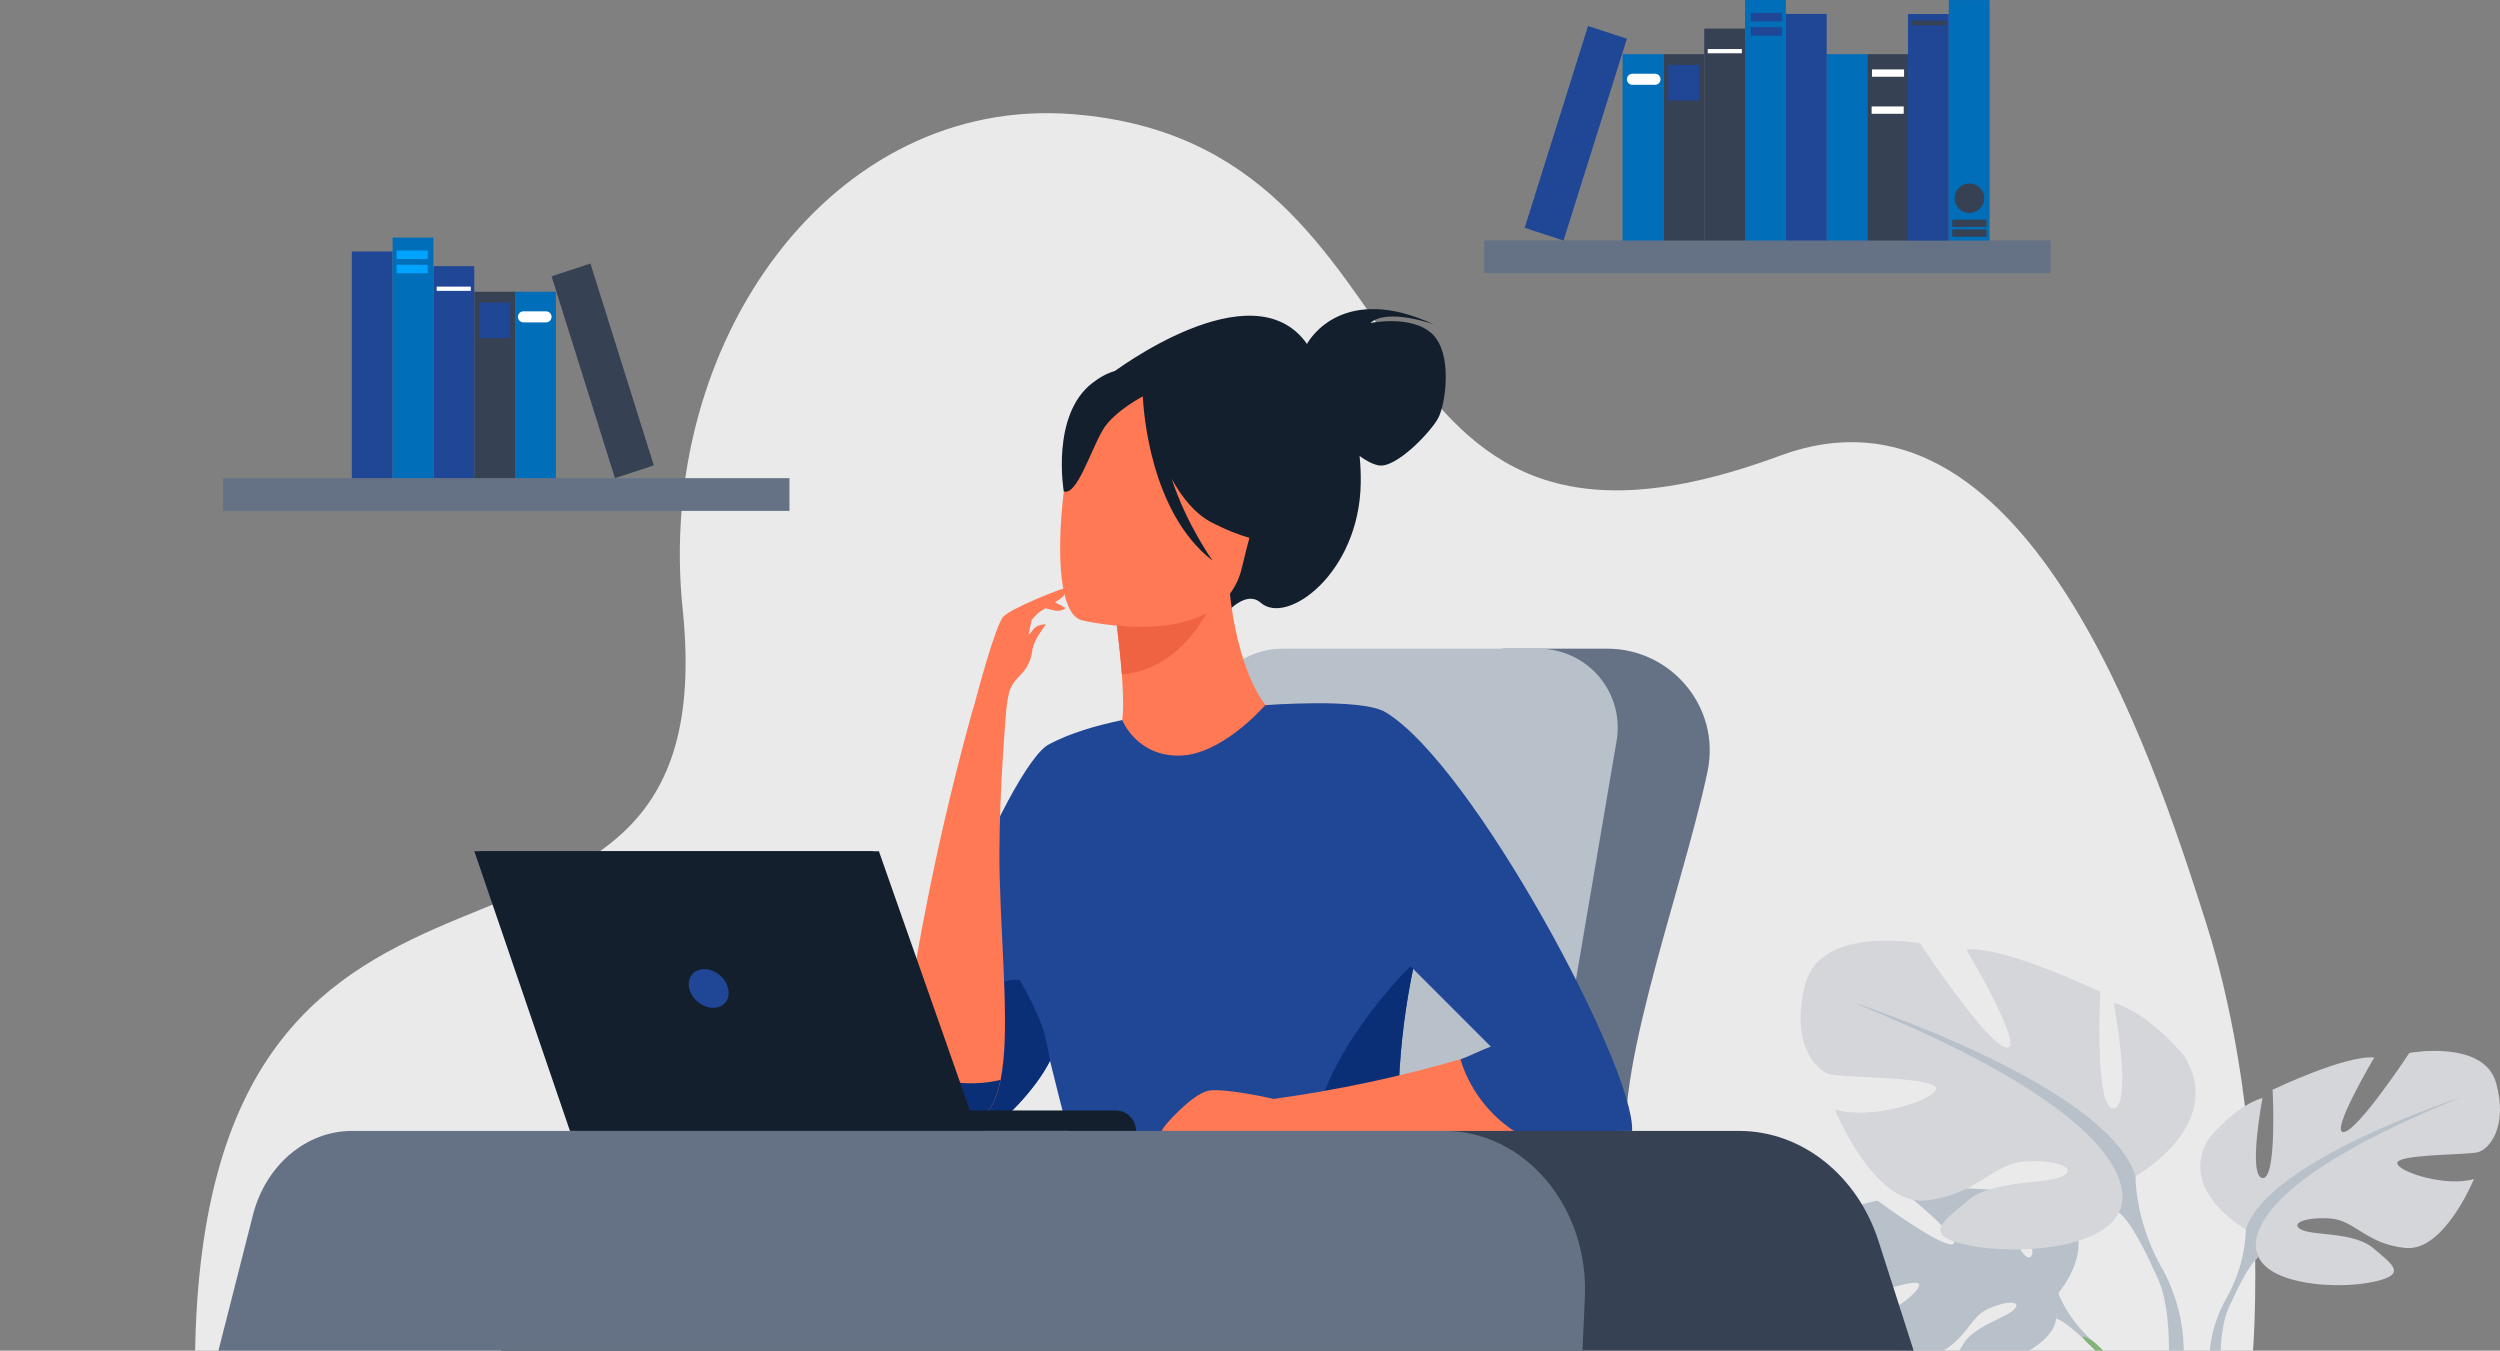 <svg width="509" height="275" viewBox="0 0 509 275" fill="none" xmlns="http://www.w3.org/2000/svg">
<rect x="0" y="0" width="509" height="275" fill="#808080" stroke="none"/>
<g clip-path="url(#clip0_395_1395)">
<path d="M39.709 276.44L356.852 275.497L371.142 275.459L389.825 275.407H391.662H397.585H400.947L406.819 275.389H409.359L458.694 275.253C458.694 275.253 459.978 259.714 458.384 238.393C457.942 232.554 457.289 226.279 456.336 219.775C456.014 217.604 455.66 215.412 455.273 213.198C454.6 209.379 453.81 205.507 452.909 201.621C452.845 201.331 452.778 201.058 452.713 200.773C451.692 196.49 450.519 192.188 449.167 187.925C437.603 151.376 411.714 74.525 362.405 92.781C271.729 126.361 295.464 29.539 218.66 23.265C169.366 19.216 133.362 69.731 138.991 124.03C148.515 215.848 41.108 149.28 39.709 276.44Z" fill="#EAEAEA"/>
<path d="M295.115 238.117L305.897 132.067H327.191C340.353 132.067 350.298 144.05 347.686 156.898C347.636 157.14 347.587 157.382 347.534 157.629C342.269 182.198 326.767 223.044 332.052 238.108L295.115 238.117Z" fill="#657285"/>
<path d="M231.929 213.041C236.317 191.589 241.529 164.355 245.276 145.075C245.986 141.413 247.955 138.112 250.843 135.738C253.732 133.364 257.361 132.066 261.106 132.067H313.244C315.595 132.067 317.918 132.579 320.049 133.567C322.18 134.554 324.069 135.994 325.583 137.786C327.096 139.577 328.198 141.676 328.812 143.936C329.425 146.196 329.534 148.562 329.133 150.869L316.555 224.791C315.854 228.818 313.638 232.427 310.357 234.883C307.077 237.339 302.979 238.457 298.9 238.009L245.975 232.201C243.747 231.959 241.593 231.256 239.653 230.138C237.713 229.02 236.028 227.511 234.706 225.708C233.385 223.905 232.455 221.847 231.977 219.666C231.499 217.485 231.482 215.229 231.929 213.041Z" fill="#B8C1C9"/>
<path d="M370.059 254.446C370.747 262.267 375.181 264.684 377.132 264.475C379.083 264.265 390.488 259.931 390.736 261.521C390.985 263.111 384.12 268.311 379.311 268.555C379.311 268.555 388.379 278.523 394.422 275.648C400.465 272.773 400.968 268.209 404.73 266.499C408.491 264.789 411.7 264.792 410.147 266.537C408.593 268.282 401.787 269.977 399.637 273.766C399.131 274.661 398.634 275.485 398.256 276.213L410.957 276.187C414.985 274.195 418.378 271.445 418.632 268.483C418.65 268.255 418.67 268.04 418.685 267.833L419.077 263.275C419.077 263.275 425.599 255.701 422.209 249.413C421.564 248.25 420.684 247.233 419.624 246.427C419.624 246.427 413.545 242.76 408.588 243.06C408.588 243.06 412.431 249.468 413.51 253.287C413.894 254.63 413.932 255.649 413.338 255.952C412.691 256.287 411.855 255.32 410.998 253.767C408.825 249.882 406.473 242.323 406.473 242.323C406.473 242.323 402.817 241.971 398.657 241.918C396.791 241.892 394.823 241.918 393.038 242.084C391.07 242.256 389.324 242.577 388.189 243.118L388.853 243.669C389.473 244.187 390.467 245.026 391.573 245.999C394.855 248.889 399.116 252.963 397.522 253.33C396.232 253.622 392.184 251.23 388.581 248.854C385.226 246.643 382.26 244.444 382.26 244.444C382.26 244.444 369.375 246.625 370.059 254.446Z" fill="#B8C1C9"/>
<path d="M376.386 254.659C376.386 254.659 411.355 253.316 419.077 263.275C419.077 263.275 420.785 268.369 426.041 273.006L426.86 275.229C426.86 275.229 420.8 268.867 418.632 268.483C418.632 268.483 422.022 256.15 376.386 254.659Z" fill="#B8C1C9"/>
<path d="M424.57 272.951C424.862 273.277 425.319 273.723 425.962 274.314H425.977C426.199 274.52 426.415 274.741 426.626 274.978C426.959 275.348 427.271 275.737 427.559 276.143H429.191C428.264 274.979 427.208 273.924 426.041 272.997C425.909 272.927 422.897 271.113 424.57 272.951Z" fill="#82B378"/>
<path d="M457.251 250.324C457.251 250.324 443.144 242.46 449.728 231.782C449.728 231.782 454.993 225.225 460.638 223.539C460.638 223.539 457.625 239.46 460.638 239.85C463.651 240.241 462.706 221.867 462.706 221.867C462.706 221.867 477.565 214.748 483.397 215.31C483.397 215.31 474.181 230.859 477.191 230.486C480.2 230.113 490.546 214.375 490.546 214.375C490.546 214.375 505.782 211.565 508.228 220.556C510.673 229.548 506.724 234.045 504.466 234.604C502.208 235.164 487.724 234.98 488.086 236.853C488.449 238.726 498.245 241.723 503.7 240.037C503.7 240.037 497.68 254.836 489.78 254.088C481.879 253.339 479.434 248.466 474.541 248.093C469.647 247.72 466.076 249.028 468.524 250.339C470.972 251.65 479.244 250.77 483.196 254.126C487.147 257.481 490.344 259.532 483.005 261.029C475.667 262.526 462.504 261.591 459.869 255.972L457.251 250.324Z" fill="#D5D6DA"/>
<path d="M501.269 223.344C501.269 223.344 461.764 236.081 457.251 250.316C457.251 250.316 457.438 256.686 453.489 264.006V266.817C453.489 266.817 457.625 257.263 459.883 255.952C459.883 255.937 451.044 243.573 501.269 223.344Z" fill="#B8C1C9"/>
<path d="M449.83 276.123H452.088C452.161 272.872 452.539 269.219 453.653 266.441C453.791 266.094 453.946 265.759 454.106 265.442C454.574 264.527 454.893 263.854 455.092 263.368C456.245 260.548 453.486 264.011 453.486 264.011C451.299 267.693 450.044 271.85 449.83 276.123Z" fill="#B8C1C9"/>
<path d="M434.804 239.466C434.804 239.466 453.402 229.096 444.723 215.022C444.723 215.022 437.782 206.38 430.344 204.158C430.344 204.158 434.31 225.147 430.344 225.639C426.377 226.131 427.615 201.935 427.615 201.935C427.615 201.935 408.017 192.55 400.339 193.293C400.339 193.293 412.49 213.787 408.529 213.292C404.569 212.797 390.926 192.058 390.926 192.058C390.926 192.058 370.84 188.353 367.617 200.214C364.394 212.074 369.6 217.981 372.59 218.733C375.579 219.484 394.659 219.228 394.164 221.698C393.67 224.168 380.774 228.106 373.581 225.895C373.581 225.895 381.517 245.411 391.933 244.415C402.349 243.418 405.569 237.007 412.016 236.512C418.462 236.017 423.175 237.747 419.951 239.475C416.728 241.202 405.818 240.057 400.611 244.45C395.405 248.842 391.187 251.574 400.86 253.549C410.533 255.524 427.887 254.292 431.359 246.885L434.804 239.466Z" fill="#D5D6DA"/>
<path d="M376.781 203.91C376.781 203.91 428.846 220.702 434.804 239.466C434.804 239.466 434.559 247.863 439.777 257.493V261.195C439.777 261.195 434.322 248.603 431.347 246.876C431.335 246.876 442.989 230.579 376.781 203.91Z" fill="#B8C1C9"/>
<path d="M437.648 256.639C437.911 257.286 438.329 258.174 438.949 259.383C439.166 259.803 439.362 260.242 439.534 260.7C441.318 265.148 441.672 271.288 441.605 276.137H444.592C444.948 265.36 439.748 257.496 439.748 257.496C439.683 257.391 436.144 252.972 437.648 256.639Z" fill="#B8C1C9"/>
<path d="M302.194 55.619L417.509 55.619V48.957L302.194 48.957V55.619Z" fill="#657285"/>
<path d="M380.171 48.984H388.484V11.025H380.171V48.984Z" fill="#364154"/>
<path d="M338.668 48.984H346.981V11.025H338.668V48.984Z" fill="#364154"/>
<path d="M371.864 48.984H380.174V11.025H371.864V48.984Z" fill="#016EB9"/>
<path d="M346.984 48.981H355.294V5.817H346.984V48.981Z" fill="#364154"/>
<path d="M388.464 49.004H396.776V2.854H388.464V49.004Z" fill="#204796"/>
<path d="M396.779 48.992H405.089V0.012H396.779V48.992Z" fill="#016EB9"/>
<path d="M330.361 48.984H338.671V11.025H330.361V48.984Z" fill="#016EB9"/>
<path d="M363.601 48.981H371.914V2.831H363.601V48.981Z" fill="#204796"/>
<path d="M355.294 48.984H363.604V-4.95911e-05H355.294V48.984Z" fill="#016EB9"/>
<path d="M310.422 46.386L318.334 48.981L331.242 7.885L323.327 5.287L310.422 46.386Z" fill="#204796"/>
<path d="M339.645 20.462H345.931V13.227H339.645V20.462Z" fill="#204796"/>
<path d="M356.455 4.357L362.797 4.357V2.636L356.455 2.636V4.357Z" fill="#204796"/>
<path d="M356.455 7.259L362.797 7.259V5.537L356.455 5.537V7.259Z" fill="#204796"/>
<path d="M347.692 10.847H354.639V9.985H347.692V10.847Z" fill="white"/>
<path d="M389.245 5.144L396.279 5.144V4.197L389.245 4.197V5.144Z" fill="#364154"/>
<path d="M397.47 48.194H404.466V46.703H397.47V48.194Z" fill="#364154"/>
<path d="M397.47 46.208H404.466V44.717H397.47V46.208Z" fill="#364154"/>
<path d="M400.971 43.374C401.368 43.374 401.762 43.296 402.129 43.144C402.496 42.993 402.83 42.771 403.11 42.491C403.391 42.211 403.614 41.878 403.766 41.513C403.918 41.147 403.996 40.755 403.995 40.359C403.995 39.56 403.677 38.794 403.109 38.229C402.542 37.665 401.773 37.347 400.971 37.347C400.573 37.347 400.18 37.425 399.813 37.576C399.445 37.727 399.112 37.949 398.83 38.228C398.549 38.508 398.326 38.84 398.174 39.206C398.022 39.571 397.943 39.963 397.943 40.359C397.943 41.159 398.262 41.925 398.83 42.491C399.398 43.056 400.168 43.374 400.971 43.374Z" fill="#364154"/>
<path d="M381.134 15.624H387.668V14.133H381.134V15.624Z" fill="white"/>
<path d="M381.063 23.165H387.598V21.671H381.063V23.165Z" fill="white"/>
<path d="M332.377 17.27H336.951C337.252 17.27 337.541 17.151 337.754 16.939C337.967 16.727 338.086 16.439 338.086 16.14C338.086 15.84 337.966 15.554 337.753 15.342C337.54 15.131 337.252 15.012 336.951 15.012H332.377C332.228 15.012 332.08 15.041 331.943 15.097C331.805 15.154 331.68 15.237 331.574 15.341C331.469 15.446 331.385 15.571 331.328 15.707C331.271 15.845 331.242 15.991 331.242 16.14C331.242 16.439 331.361 16.727 331.574 16.939C331.787 17.151 332.076 17.27 332.377 17.27Z" fill="white"/>
<path d="M45.419 104.014L160.735 104.014V97.353L45.419 97.353V104.014Z" fill="#657285"/>
<path d="M104.867 59.394H96.557V97.353H104.867V59.394Z" fill="#364154"/>
<path d="M96.557 54.189H88.244V97.353H96.557V54.189Z" fill="#204796"/>
<path d="M113.18 59.394H104.867V97.353H113.18V59.394Z" fill="#016EB9"/>
<path d="M79.934 51.203H71.624V97.353H79.934V51.203Z" fill="#204796"/>
<path d="M88.247 48.369H79.934V97.35H88.247V48.369Z" fill="#016EB9"/>
<path d="M133.117 94.755L125.205 97.353L112.297 56.254L120.212 53.656L133.117 94.755Z" fill="#364154"/>
<path d="M103.893 61.599H97.607V68.834H103.893V61.599Z" fill="#204796"/>
<path d="M87.083 51.008H80.742V52.73H87.083V51.008Z" fill="#00A3FE"/>
<path d="M87.083 53.906H80.742V55.628H87.083V53.906Z" fill="#00A3FE"/>
<path d="M95.849 58.357H88.903V59.219H95.849V58.357Z" fill="white"/>
<path d="M111.162 65.639H106.587C106.287 65.639 105.998 65.52 105.786 65.309C105.573 65.098 105.453 64.811 105.452 64.512C105.452 64.212 105.572 63.924 105.785 63.712C105.997 63.501 106.286 63.382 106.587 63.382H111.162C111.463 63.382 111.751 63.501 111.964 63.712C112.177 63.924 112.297 64.212 112.297 64.512C112.297 64.66 112.267 64.807 112.21 64.944C112.153 65.081 112.069 65.205 111.964 65.31C111.859 65.414 111.734 65.497 111.596 65.554C111.458 65.61 111.311 65.639 111.162 65.639Z" fill="white"/>
<path d="M266.102 70.025C266.687 68.951 273.555 57.565 291.941 66.052C291.941 66.052 282.52 62.63 279.007 65.761C279.007 65.761 287.49 64.013 291.643 68.033C295.797 72.053 294.311 82.119 292.901 84.959C291.491 87.799 284.126 95.538 280.601 94.737C279.27 94.446 277.945 93.668 276.813 92.835C276.998 94.674 277.076 96.522 277.047 98.369C276.755 116.743 262.01 127.401 256.713 122.734C253.317 119.74 248.815 125.834 248.815 125.834L226.36 76.002C226.36 76.002 254.975 54.227 266.102 70.025Z" fill="#131F2D"/>
<path d="M213.753 173.533C218.46 176.783 224.362 179.466 231.771 181.167C259.544 187.558 270.188 164.183 274.184 148.137C270.396 145.978 266.833 145.515 264.774 145.259C262.768 145.023 260.656 144.866 258.906 144.778C255.788 142.401 251.141 132.664 250.114 117.55L248.806 117.899L226.919 123.865C226.919 123.865 227.919 130.794 228.41 137.342C228.791 142.468 228.852 147.365 227.875 148.562C226.17 148.932 225.143 149.174 225.143 149.174C225.143 149.174 225.143 149.174 225.143 149.194C220.575 156.926 216.76 165.076 213.753 173.533Z" fill="#FF7955"/>
<path d="M226.919 123.868C226.919 123.868 227.925 130.791 228.413 137.345C240.815 136.11 246.569 124.351 248.809 117.902L226.919 123.868Z" fill="#EF6343"/>
<path d="M220.15 126.268C220.15 126.268 248.78 133.258 252.887 115.453C256.993 97.647 263.458 86.535 245.352 81.309C227.246 76.084 222.116 82.067 219.293 87.683C216.471 93.298 212.823 123.984 220.15 126.268Z" fill="#FF7955"/>
<path d="M222.42 77.966C228.092 73.614 231.178 75.554 232.69 77.593C250.368 72.568 260.363 87.205 260.363 87.205C259.354 100.429 264.142 110.236 264.142 110.236C264.142 110.236 258.161 112.26 246.803 106.435C243.331 104.652 240.637 101.291 238.563 97.49C241.579 106.758 246.882 114.148 246.882 114.148C233.983 104.227 232.772 82.935 232.678 80.692C230.563 81.857 226.325 84.478 224.506 87.581C222.031 91.795 219.241 100.994 216.582 100.053C216.582 100.053 213.914 84.49 222.42 77.966Z" fill="#131F2D"/>
<path d="M213.753 151.454C217.755 149.337 222.894 147.764 228.492 146.607C228.492 146.607 231.373 154.003 240.166 153.843C248.517 153.691 256.78 144.493 257.584 143.578C267.152 143.287 274.187 143.578 274.187 143.578C274.187 143.578 294.337 174.983 291.845 182.254C290.258 186.886 288.94 191.606 287.896 196.389C284.449 212.43 283.769 228.939 285.887 245.207C286.346 248.586 286.764 250.482 286.764 250.482L223.292 251.938C223.292 251.938 218.027 233.297 214.134 217.387C214.017 216.91 213.902 216.432 213.785 215.963C211.153 221.386 203.644 229.542 200.249 230.183C200.047 230.221 199.096 230.244 197.724 230.256C192.644 230.297 182.807 230.363 182.807 230.363C180.914 215.372 205.511 155.019 213.753 151.454Z" fill="#204796"/>
<path d="M285.887 245.201C283.769 228.933 284.449 212.424 287.896 196.383C287.879 196.133 287.87 196.002 287.87 196.002C287.87 196.002 270.504 212.523 267.503 229.79C265.456 241.586 277.957 244.665 285.887 245.201Z" fill="#0B2F77"/>
<path d="M236.516 230.253C236.875 229.114 242.778 222.811 245.896 222.097C249.014 221.383 259.322 223.74 259.322 223.74C272.179 221.968 284.891 219.268 297.356 215.663C300.365 214.789 303.448 213.842 306.581 212.8L280.578 189.451L257.576 143.578C257.576 143.578 275.541 144.994 280.478 147.924C298.242 158.465 332.693 217.052 332.07 229.798C332.07 229.798 323.73 230.256 308.506 230.448C296.806 230.599 281.113 231.031 261.934 230.532C260.492 230.757 259.026 230.787 257.576 230.62L236.516 230.253Z" fill="#FF7955"/>
<path d="M269.182 178.732L303.522 213.085C301.263 213.938 298.903 215.153 297.379 215.674C297.379 215.674 299.476 224.657 308.529 230.448C323.739 230.256 332.295 230.253 332.295 230.253C332.921 217.509 299.804 155.517 282.04 144.976C277.103 142.046 257.599 143.578 257.599 143.578L269.182 178.732Z" fill="#204796"/>
<path d="M182.804 230.369C184.173 230.369 200.041 230.227 200.243 230.189C203.639 229.548 211.138 221.392 213.78 215.969C213.897 216.438 212.94 210.833 212.051 208.562C210.802 205.43 209.306 202.401 207.579 199.503C198.461 198.134 182.778 221.748 182.804 230.369Z" fill="#0B2F77"/>
<path d="M183.345 216.123C186.628 191.792 191.582 167.715 198.172 144.059H198.224C198.725 142.139 202.665 127.165 204.311 125.519C206.066 123.771 215.353 120.093 216.953 119.694C217.015 120.043 216.983 120.402 216.86 120.736C216.737 121.069 216.528 121.363 216.254 121.59C215.787 121.967 215.299 122.317 214.792 122.638L216.991 123.803C216.704 124.026 216.374 124.188 216.023 124.281C215.671 124.373 215.304 124.394 214.944 124.342C214.25 124.219 213.566 124.049 212.896 123.833C212.44 124.124 211.992 124.377 211.583 124.616C210.89 125.269 210.071 126.09 210.001 126.384C209.916 126.734 209.617 128.266 209.416 129.236C209.729 128.974 210.007 128.671 210.24 128.336C211.118 126.981 212.961 127.121 212.961 127.121C212.961 127.121 210.442 130.273 210.202 132.317C209.84 135.428 208.096 137.059 208.096 137.059C207.456 137.811 206.552 138.484 205.788 140.06C205.233 141.225 205.013 143.421 204.858 144.694C204.478 149.29 203.185 166.225 203.539 178.697C204.016 195.48 205.61 210.525 203.718 219.857C203.226 222.275 202.504 224.311 201.468 225.892C197.335 232.201 182.816 230.361 182.816 230.361C182.816 230.361 182.181 224.911 183.345 216.123Z" fill="#FF7955"/>
<path d="M182.804 230.369C182.804 230.369 197.324 232.21 201.457 225.901C202.492 224.32 203.212 222.284 203.706 219.866C200.238 220.692 196.634 220.785 193.128 220.14C189.621 219.496 186.289 218.127 183.345 216.123C182.181 224.911 182.804 230.369 182.804 230.369Z" fill="#0B2F77"/>
<path d="M227.112 226.088C228.221 226.088 229.285 226.526 230.069 227.307C230.854 228.089 231.294 229.148 231.294 230.253H178.791V226.088H227.112Z" fill="#131F2D"/>
<path d="M178.943 173.312H97.768L117.24 230.253H198.941L178.943 173.312Z" fill="#131F2D"/>
<path d="M177.746 173.309L197.745 230.253H116.044L96.575 173.309H177.746Z" fill="#131F2D"/>
<path d="M143.381 197.312C145.566 197.312 147.745 199.06 148.251 201.251C148.757 203.441 147.391 205.189 145.206 205.189C143.021 205.189 140.842 203.441 140.336 201.251C139.83 199.06 141.196 197.312 143.381 197.312Z" fill="#204796"/>
<path d="M101.793 275.93H389.92L382.488 252.745C378.159 239.244 366.795 230.253 354.069 230.253H129.238C119.878 230.253 111.636 237.243 109.056 247.409L101.793 275.93Z" fill="#364154"/>
<path d="M44.235 275.93H322.139L322.677 264.245C323.532 245.766 310.477 230.253 294.071 230.253H71.674C62.314 230.253 54.072 237.243 51.492 247.409L44.235 275.93Z" fill="#657285"/>
</g>
<defs>
<clipPath id="clip0_395_1395">
<rect width="509" height="275" fill="white"/>
</clipPath>
</defs>
</svg>
